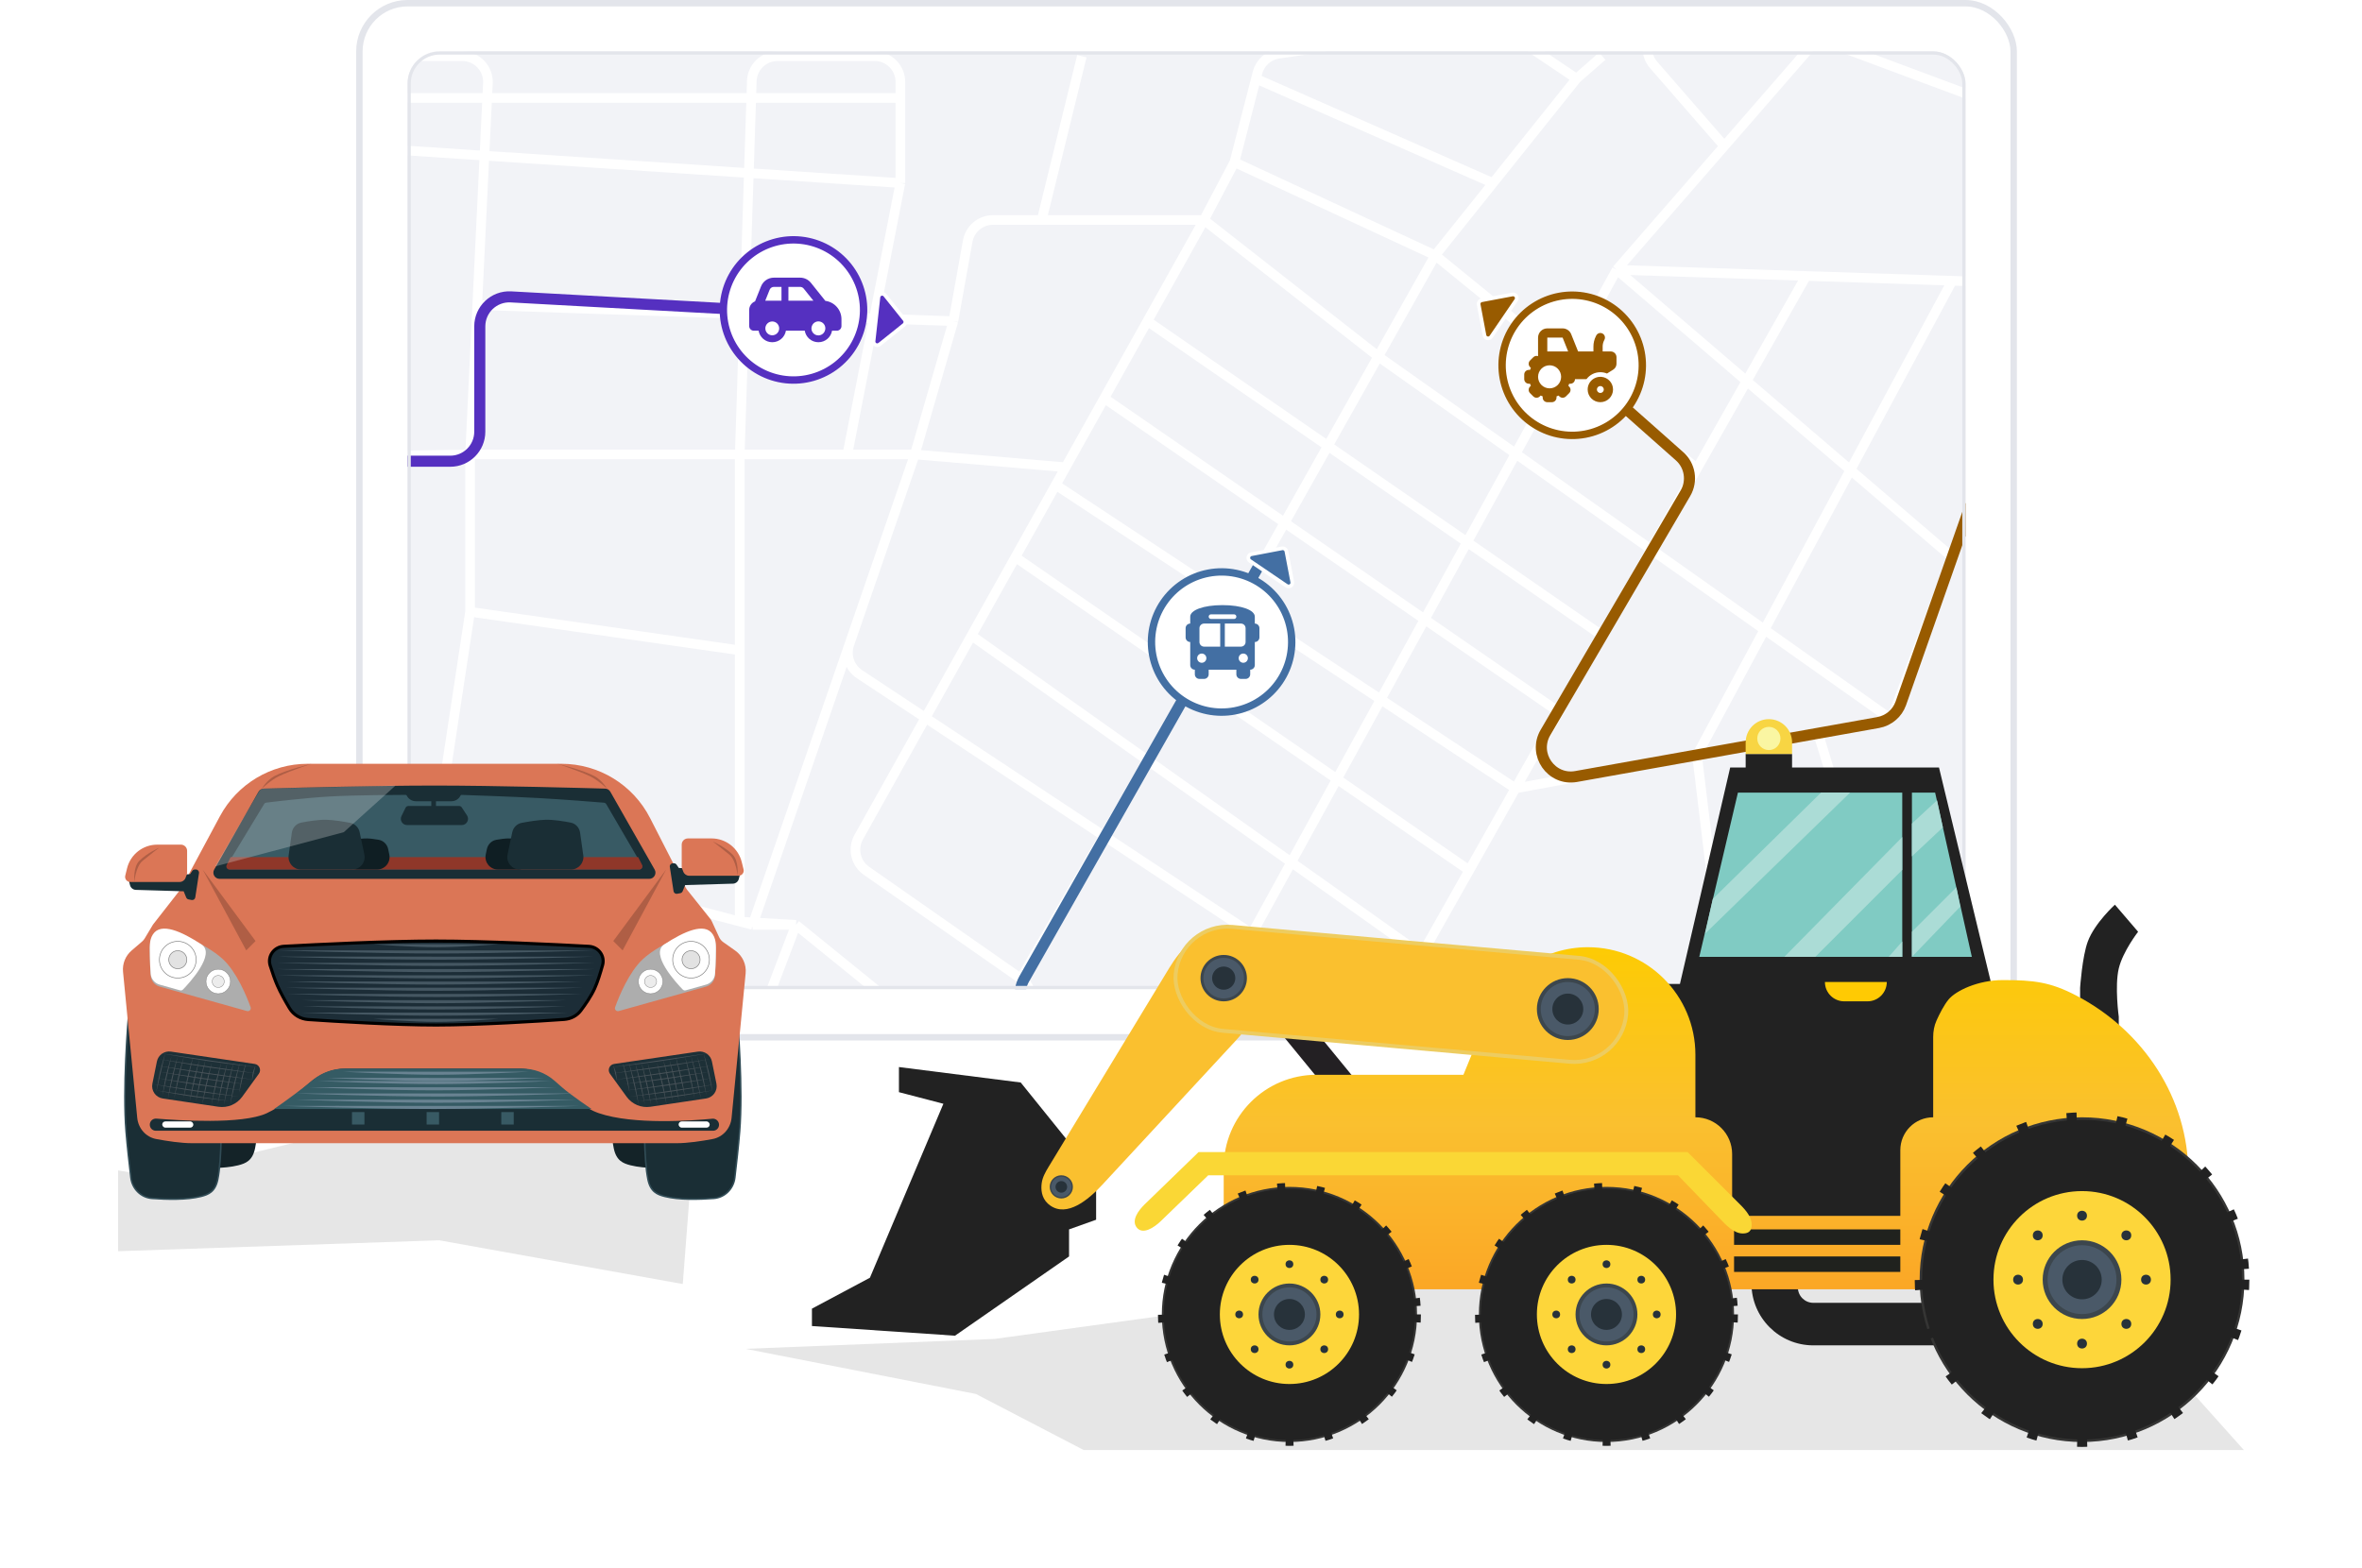 <?xml version="1.0"?>
<svg xmlns="http://www.w3.org/2000/svg" width="640" height="425" viewBox="0 0 640 425" fill="none">
<g opacity="0.1" filter="url(#filter0_f_4434_72)">
<path d="M327.961 354.825L547.149 325L608 393H293.659L264.418 377.789L202 365.561L269.479 362.877L327.961 354.825Z" fill="black"/>
</g>
<g opacity="0.1" filter="url(#filter1_f_4434_72)">
<path d="M69.983 312.061L190 283L185 348L119 336.14L32 339.105V317.211L44.92 319.353L69.983 312.061Z" fill="black"/>
</g>
<rect x="97.38" y="0.87" width="448.241" height="280.259" rx="13.056" fill="white"/>
<rect x="97.38" y="0.87" width="448.241" height="280.259" rx="13.056" stroke="#E3E5EB" stroke-width="1.741"/>
<g clip-path="url(#clip0_4434_72)">
<rect x="110.435" y="13.926" width="422.13" height="254.148" rx="8.704" fill="#F2F3F7"/>
<path d="M326.211 59.62L334.479 43.954M326.211 59.62L373.44 96.611M326.211 59.62L310.88 87.037M326.211 59.62H282.257M334.479 43.954L388.877 69.194M334.479 43.954L340.308 21.324M427.174 21.324L406.775 7.594C405.34 6.628 403.595 6.231 401.883 6.481L346.46 14.563C343.684 14.968 341.422 17 340.722 19.716L340.308 21.324M427.174 21.324L434.137 15.231M427.174 21.324L404.544 49.611M388.877 69.194L373.44 96.611M388.877 69.194L404.544 49.611M388.877 69.194L459.813 126.971M276.6 265.224L234.764 235.997C231.832 233.948 230.929 230.012 232.674 226.89L263.234 172.242M276.6 265.224V265.224C281.691 268.781 279.174 276.778 272.964 276.778H250.346C248.749 276.778 247.201 276.229 245.96 275.223L215.674 250.667M276.6 265.224L334.479 165.805L373.44 96.611M215.674 250.667H203.924M215.674 250.667L205.63 277.077C204.603 279.779 202.013 281.565 199.122 281.565H170.995C166.104 281.565 162.737 276.655 164.5 272.092L175.637 243.268M215.674 250.667L200.442 249.756M326.211 276.778L438.053 73.111M438.053 73.111L467.211 39.602M438.053 73.111L489.405 74.795M438.053 73.111L528.968 151.009M467.211 39.602L448.089 17.626C444.168 13.12 447.369 6.093 453.342 6.093H490.599C492.853 6.093 494.061 8.744 492.581 10.444V10.444M467.211 39.602L492.581 10.444M570.785 77.463L555.989 76.978M555.989 76.978L570.785 39.602M555.989 76.978L528.968 76.092M570.785 39.602L545.109 30.029M570.785 39.602L528.968 151.009M492.581 10.444L545.109 30.029M545.109 30.029L555.989 15.231M512.47 194.963L528.968 151.009M512.47 194.963L373.44 96.611M512.47 194.963L492.581 198.618M410.637 213.676L422.387 192.959M410.637 213.676L286.058 131.426M410.637 213.676L398.11 235.87M410.637 213.676L459.813 204.639M489.405 74.795L528.968 76.092M489.405 74.795L459.813 126.971M340.308 21.324L404.544 49.611M310.88 87.037L434.137 172.242M310.88 87.037L299.199 107.926M434.137 172.242L422.387 192.959M434.137 172.242L459.813 126.971M422.387 192.959L299.199 107.926M299.199 107.926L288.734 126.639M286.058 131.426L275.107 151.009M286.058 131.426L288.734 126.639M398.11 235.87L275.107 151.009M398.11 235.87L375.021 276.778M275.107 151.009L263.234 172.242M263.234 172.242L408.219 275.063C409.764 276.159 411.688 276.578 413.548 276.224L467.211 266.016M505.766 258.682L562.521 247.887C566.811 247.071 570.785 250.36 570.785 254.727V277.648C570.785 281.494 567.667 284.611 563.822 284.611H510.672C506.523 284.611 503.295 281.006 503.751 276.882L505.766 258.682ZM505.766 258.682L467.211 266.016M505.766 258.682L502.967 233.04C502.92 232.607 502.832 232.179 502.704 231.762L492.581 198.618M492.581 198.618L459.813 204.639M459.813 204.639L467.211 266.016M459.813 204.639L528.968 76.092M467.211 266.016L459.172 278.503C457.938 280.421 455.842 281.613 453.563 281.693L379.589 284.295C375.653 284.433 373.085 280.208 375.021 276.778V276.778M375.021 276.778L232.874 182.708C230.226 180.956 229.099 177.634 230.134 174.632L247.877 123.157M247.877 123.157L288.734 126.639M247.877 123.157L203.924 250.667M247.877 123.157L258.322 87.037M247.877 123.157H229.6M247.877 123.157H200.442M203.924 250.667L200.442 249.756M175.637 243.268L138.211 234.12M175.637 243.268L200.442 249.756M138.211 234.12L127.369 265.224M138.211 234.12L117.757 229.12M127.369 265.224L123.302 276.894C122.327 279.691 119.689 281.565 116.727 281.565H99.706C95.611 281.565 92.401 278.049 92.771 273.971L94.692 252.843M127.369 265.224L94.692 252.843M94.692 252.843L96.571 232.174C96.957 227.934 101.023 225.03 105.159 226.041L117.757 229.12M117.757 229.12L127.369 165.805M127.369 165.805V123.157M127.369 165.805L200.442 176.25M127.369 123.157L100.35 123.593M127.369 123.157H200.442M127.369 123.157L129.314 82.671M282.257 59.62L293.137 15.231M282.257 59.62H269.06C265.688 59.62 262.801 62.036 262.206 65.355L258.322 87.037M258.322 87.037L129.314 82.671M229.6 123.157L243.961 49.611M229.6 123.157H200.442M243.961 49.611V26.546M243.961 49.611L131.259 42.184M200.442 123.157L203.706 21.97C203.828 18.214 206.908 15.231 210.666 15.231H236.998C240.843 15.231 243.961 18.349 243.961 22.194V26.546M200.442 123.157V149.704V176.25M243.961 26.546H97.739C94.614 26.546 92.081 24.013 92.081 20.889V20.889C92.081 17.764 94.614 15.231 97.739 15.231H125.248C129.225 15.231 132.394 18.556 132.203 22.529L131.259 42.184M92.081 39.602L131.259 42.184M131.259 42.184L129.314 82.671M200.442 249.756V176.25" stroke="white" stroke-width="2.611" stroke-linejoin="round"/>
<path d="M212 84.5L138.438 80.463C133.855 80.212 130 83.861 130 88.451V117C130 121.418 126.418 125 122 125H92" stroke="#5530C0" stroke-width="3"/>
<g filter="url(#filter2_d_4434_72)">
<path d="M226.867 96.838C222.932 99.985 217.908 101.441 212.899 100.883C207.891 100.326 203.309 97.802 200.162 93.867C197.015 89.932 195.559 84.908 196.117 79.899C196.674 74.891 199.197 70.309 203.133 67.162C207.068 64.014 212.092 62.559 217.101 63.116C222.109 63.673 226.691 66.197 229.838 70.132C232.985 74.068 234.441 79.092 233.884 84.1C233.326 89.109 230.803 93.691 226.867 96.838Z" fill="white" stroke="#5530C0" stroke-width="2"/>
<path d="M244.943 86.041L244.781 86.17L244.78 86.175L238.318 91.344C238.317 91.344 238.317 91.344 238.317 91.344C237.996 91.597 237.562 91.635 237.208 91.439C236.851 91.241 236.65 90.85 236.694 90.45L238.021 78.524C238.066 78.12 238.347 77.787 238.74 77.672C239.13 77.558 239.545 77.689 239.799 78.007L245.099 84.633C245.444 85.065 245.374 85.696 244.943 86.041Z" fill="#5530C0" stroke="white"/>
<path d="M209.691 75.75H211.75V79.5H207.348L208.535 76.535C208.723 76.062 209.18 75.75 209.691 75.75ZM213.625 79.5V75.75H216.797C217.176 75.75 217.535 75.922 217.773 76.219L220.398 79.5H213.625ZM223.633 79.539L219.727 74.656C219.016 73.766 217.938 73.25 216.797 73.25H209.691C208.156 73.25 206.777 74.184 206.211 75.606L204.586 79.672C203.656 80.039 203 80.941 203 82V86.375C203 87.066 203.559 87.625 204.25 87.625H205.551C205.848 89.398 207.391 90.75 209.25 90.75C211.109 90.75 212.652 89.398 212.949 87.625H218.051C218.348 89.398 219.891 90.75 221.75 90.75C223.609 90.75 225.152 89.398 225.449 87.625H226.75C227.441 87.625 228 87.066 228 86.375V84.5C228 81.953 226.094 79.852 223.633 79.539ZM219.98 86.375C220.06 86.14 220.186 85.922 220.35 85.736C220.514 85.55 220.714 85.398 220.937 85.289C221.16 85.181 221.403 85.118 221.651 85.104C221.899 85.09 222.148 85.125 222.382 85.208C222.616 85.291 222.831 85.419 223.015 85.586C223.2 85.753 223.349 85.954 223.454 86.179C223.56 86.404 223.619 86.648 223.63 86.896C223.641 87.144 223.602 87.392 223.516 87.625C223.436 87.86 223.311 88.078 223.146 88.264C222.982 88.45 222.782 88.602 222.559 88.711C222.336 88.819 222.093 88.882 221.845 88.896C221.597 88.91 221.349 88.875 221.114 88.792C220.88 88.709 220.665 88.581 220.481 88.414C220.297 88.247 220.147 88.046 220.042 87.821C219.936 87.596 219.877 87.352 219.866 87.104C219.856 86.856 219.894 86.608 219.98 86.375ZM209.25 85.125C209.747 85.125 210.224 85.323 210.576 85.674C210.927 86.026 211.125 86.503 211.125 87C211.125 87.497 210.927 87.974 210.576 88.326C210.224 88.677 209.747 88.875 209.25 88.875C208.753 88.875 208.276 88.677 207.924 88.326C207.573 87.974 207.375 87.497 207.375 87C207.375 86.503 207.573 86.026 207.924 85.674C208.276 85.323 208.753 85.125 209.25 85.125Z" fill="#5530C0"/>
</g>
<path d="M394.5 361L279.681 275.719C276.437 273.31 275.499 268.86 277.495 265.347L343 150" stroke="#436FA3" stroke-width="3"/>
<path d="M425 97L455.082 123.644C457.94 126.176 458.611 130.375 456.683 133.671L418.751 198.536C415.305 204.428 420.346 211.651 427.064 210.45L508.908 195.821C511.746 195.314 514.091 193.319 515.048 190.6L539 122.5" stroke="#985B00" stroke-width="3"/>
<g filter="url(#filter3_d_4434_72)">
<path d="M349.663 168.436C350.608 173.386 349.548 178.508 346.717 182.676C343.885 186.845 339.514 189.718 334.564 190.663C329.614 191.608 324.492 190.548 320.324 187.717C316.155 184.885 313.282 180.514 312.337 175.564C311.392 170.614 312.452 165.492 315.283 161.324C318.115 157.155 322.486 154.283 327.436 153.337C332.386 152.392 337.508 153.452 341.676 156.283C345.845 159.115 348.717 163.486 349.663 168.436Z" fill="white" stroke="#436FA3" stroke-width="2"/>
<path d="M348.557 147.41L348.596 147.614L348.6 147.617L350.152 155.745C350.152 155.745 350.152 155.746 350.152 155.746C350.226 156.148 350.056 156.549 349.718 156.771C349.376 156.994 348.936 156.989 348.604 156.763L338.677 150.02C338.342 149.792 338.178 149.388 338.26 148.987C338.342 148.588 338.651 148.283 339.051 148.206L347.385 146.615C347.928 146.511 348.453 146.868 348.557 147.41Z" fill="#436FA3" stroke="white"/>
<path d="M331.25 162C326 162 322.5 163.375 322.5 165.125V165.75V167C321.809 167 321.25 167.559 321.25 168.25V170.75C321.25 171.441 321.809 172 322.5 172V178.25C322.5 178.941 323.059 179.5 323.75 179.5V180.75C323.75 181.441 324.309 182 325 182H326.25C326.941 182 327.5 181.441 327.5 180.75V179.5H335V180.75C335 181.441 335.559 182 336.25 182H337.5C338.191 182 338.75 181.441 338.75 180.75V179.5C339.441 179.5 340 178.941 340 178.25V172C340.691 172 341.25 171.441 341.25 170.75V168.25C341.25 167.559 340.691 167 340 167V165.75V165.125C340 163.375 336.5 162 331.25 162ZM337.5 168.25V172C337.5 172.691 336.941 173.25 336.25 173.25H331.875V167H336.25C336.941 167 337.5 167.559 337.5 168.25ZM330.625 173.25H326.25C325.559 173.25 325 172.691 325 172V168.25C325 167.559 325.559 167 326.25 167H330.625V173.25ZM336.875 177.625C336.543 177.625 336.226 177.493 335.991 177.259C335.757 177.024 335.625 176.707 335.625 176.375C335.625 176.043 335.757 175.726 335.991 175.491C336.226 175.257 336.543 175.125 336.875 175.125C337.207 175.125 337.524 175.257 337.759 175.491C337.993 175.726 338.125 176.043 338.125 176.375C338.125 176.707 337.993 177.024 337.759 177.259C337.524 177.493 337.207 177.625 336.875 177.625ZM325.625 177.625C325.293 177.625 324.976 177.493 324.741 177.259C324.507 177.024 324.375 176.707 324.375 176.375C324.375 176.043 324.507 175.726 324.741 175.491C324.976 175.257 325.293 175.125 325.625 175.125C325.957 175.125 326.274 175.257 326.509 175.491C326.743 175.726 326.875 176.043 326.875 176.375C326.875 176.707 326.743 177.024 326.509 177.259C326.274 177.493 325.957 177.625 325.625 177.625ZM327.5 165.125C327.5 164.781 327.781 164.5 328.125 164.5H334.375C334.719 164.5 335 164.781 335 165.125C335 165.469 334.719 165.75 334.375 165.75H328.125C327.781 165.75 327.5 165.469 327.5 165.125Z" fill="#436FA3"/>
</g>
<g filter="url(#filter4_d_4434_72)">
<path d="M422.483 78.328C427.435 77.396 432.555 78.468 436.716 81.311C440.877 84.153 443.739 88.531 444.672 93.484C445.604 98.436 444.532 103.555 441.689 107.716C438.847 111.877 434.469 114.739 429.516 115.672C424.564 116.604 419.445 115.532 415.284 112.69C411.122 109.847 408.261 105.469 407.328 100.517C406.395 95.565 407.468 90.445 410.31 86.284C413.153 82.123 417.531 79.261 422.483 78.328Z" fill="white" stroke="#985B00" stroke-width="2"/>
<path d="M401.455 79.381L401.659 79.343L401.661 79.339L409.794 77.807C409.794 77.807 409.795 77.807 409.795 77.807C410.196 77.734 410.598 77.905 410.818 78.243C411.041 78.586 411.035 79.026 410.808 79.358L404.04 89.267C403.811 89.602 403.406 89.765 403.005 89.682C402.607 89.599 402.302 89.289 402.227 88.889L400.656 80.55C400.554 80.007 400.912 79.483 401.455 79.381Z" fill="#985B00" stroke="white"/>
<g clip-path="url(#clip1_4434_72)">
<path d="M416.75 89.5C416.75 88.121 417.871 87 419.25 87H423.402C424.426 87 425.344 87.621 425.723 88.57L427.598 93.25H431.75V91.93C431.75 90.961 431.977 90.004 432.41 89.133L432.508 88.938C432.816 88.32 433.566 88.07 434.184 88.379C434.801 88.688 435.051 89.438 434.742 90.055L434.645 90.25C434.383 90.769 434.25 91.344 434.25 91.926V93.25H436.438C437.301 93.25 438 93.949 438 94.812V96.586C438 97.231 437.668 97.832 437.117 98.176L435.426 99.234C434.871 99.004 434.262 98.875 433.625 98.875C432.09 98.875 430.73 99.613 429.875 100.75H426.75C426.75 101.441 426.191 102 425.5 102H425.18C425.113 102.188 425.035 102.371 424.953 102.551L425.18 102.777C425.668 103.266 425.668 104.059 425.18 104.547L424.297 105.43C423.809 105.918 423.016 105.918 422.527 105.43L422.301 105.203C422.121 105.289 421.938 105.363 421.75 105.43V105.75C421.75 106.441 421.191 107 420.5 107H419.25C418.559 107 418 106.441 418 105.75V105.43C417.812 105.363 417.629 105.285 417.449 105.203L417.223 105.43C416.734 105.918 415.941 105.918 415.453 105.43L414.57 104.543C414.082 104.055 414.082 103.262 414.57 102.773L414.797 102.547C414.711 102.367 414.637 102.184 414.57 101.996H414.25C413.559 101.996 413 101.437 413 100.746V99.5C413 98.809 413.559 98.25 414.25 98.25H414.57C414.637 98.062 414.715 97.879 414.797 97.699L414.57 97.473C414.082 96.984 414.082 96.191 414.57 95.703L415.453 94.82C415.805 94.469 416.309 94.371 416.746 94.523V94.5V93.25V89.5H416.75ZM423.402 89.5H419.25V93.25H420.5H424.902L423.402 89.5ZM419.875 97C419.046 97 418.251 97.329 417.665 97.915C417.079 98.501 416.75 99.296 416.75 100.125C416.75 100.954 417.079 101.749 417.665 102.335C418.251 102.921 419.046 103.25 419.875 103.25C420.704 103.25 421.499 102.921 422.085 102.335C422.671 101.749 423 100.954 423 100.125C423 99.296 422.671 98.501 422.085 97.915C421.499 97.329 420.704 97 419.875 97ZM433.625 104.5C433.874 104.5 434.112 104.401 434.288 104.225C434.464 104.05 434.562 103.811 434.562 103.562C434.562 103.314 434.464 103.075 434.288 102.9C434.112 102.724 433.874 102.625 433.625 102.625C433.376 102.625 433.138 102.724 432.962 102.9C432.786 103.075 432.688 103.314 432.688 103.562C432.688 103.811 432.786 104.05 432.962 104.225C433.138 104.401 433.376 104.5 433.625 104.5ZM433.625 107C431.727 107 430.188 105.461 430.188 103.562C430.188 102.398 430.766 101.371 431.648 100.75C432.207 100.355 432.891 100.125 433.625 100.125C433.73 100.125 433.832 100.129 433.934 100.137C435.688 100.293 437.062 101.766 437.062 103.562C437.062 105.461 435.523 107 433.625 107Z" fill="#985B00"/>
</g>
</g>
</g>
<rect x="110.87" y="14.361" width="421.259" height="253.278" rx="8.269" stroke="#E3E5EB" stroke-width="0.87"/>
<path d="M44.279 298.232C43.343 286.544 44.696 269.411 45.204 263.71C45.295 262.688 46.275 262.006 47.27 262.252L69.112 267.651C69.112 267.651 71.303 300.544 69.112 311.218C68.423 314.57 66.589 315.309 64.532 315.827C60.718 316.786 55.266 316.647 51.302 316.352C48.285 316.128 45.946 313.755 45.587 310.752C45.15 307.104 44.594 302.159 44.279 298.232Z" fill="#142328"/>
<path d="M191.135 298.232C192.071 286.544 190.719 269.411 190.21 263.71C190.119 262.688 189.14 262.006 188.144 262.252L166.303 267.651C166.303 267.651 164.111 300.544 166.303 311.218C166.991 314.57 168.826 315.309 170.882 315.827C174.696 316.786 180.149 316.647 184.112 316.352C187.129 316.128 189.469 313.755 189.828 310.752C190.264 307.104 190.82 302.159 191.135 298.232Z" fill="#142328"/>
<path d="M34.165 306.661C33.229 294.973 34.581 277.84 35.09 272.138C35.181 271.117 36.16 270.435 37.156 270.681L58.997 276.079C58.997 276.079 61.189 308.973 58.997 319.647C58.309 322.999 56.474 323.738 54.418 324.255C50.604 325.215 45.151 325.075 41.188 324.781C38.171 324.557 35.831 322.184 35.472 319.18C35.036 315.533 34.48 310.587 34.165 306.661Z" fill="#1A2E35" stroke="#314C56" stroke-width="0.421"/>
<path d="M200.406 306.661C201.343 294.973 199.99 277.84 199.482 272.138C199.391 271.117 198.411 270.435 197.415 270.681L175.574 276.079C175.574 276.079 173.382 308.973 175.574 319.647C176.262 322.999 178.097 323.738 180.153 324.255C183.967 325.215 189.42 325.075 193.383 324.781C196.4 324.557 198.74 322.184 199.099 319.18C199.535 315.533 200.092 310.587 200.406 306.661Z" fill="#1A2E35" stroke="#314C56" stroke-width="0.421"/>
<path d="M37.184 302.946L33.339 263.382C33.126 261.196 33.992 259.044 35.658 257.614L38.5 255.174C38.775 254.938 39.01 254.659 39.196 254.348L41.45 250.586L48.877 241.08C48.995 240.929 49.1 240.768 49.191 240.599L59.591 221.218C64.289 212.463 73.421 207 83.357 207H152.119C162.245 207 171.518 212.671 176.13 221.686L185.783 240.55C185.886 240.752 186.009 240.942 186.15 241.119L192.441 248.996C192.611 249.209 192.755 249.441 192.869 249.689L194.854 253.997C195.102 254.534 195.487 254.997 195.97 255.339L199.217 257.635C201.194 259.033 202.27 261.383 202.036 263.793L198.23 302.946C197.953 305.8 195.902 308.174 193.083 308.702C190.143 309.253 186.361 309.829 183.403 309.829H52.012C49.053 309.829 45.272 309.253 42.331 308.702C39.512 308.174 37.461 305.8 37.184 302.946Z" fill="#DB7656"/>
<path d="M52.912 243.218L53.923 236.628C54.001 236.117 53.606 235.657 53.09 235.657H52.794C52.515 235.657 52.254 235.795 52.097 236.025L51.487 236.922L34.686 237.764L35.233 239.906C35.419 240.634 36.065 241.151 36.816 241.173L49.764 241.557L50.453 243.244C50.56 243.506 50.793 243.697 51.071 243.752L51.917 243.917C52.387 244.009 52.84 243.691 52.912 243.218Z" fill="#192E35"/>
<path d="M50.583 237.127L50.256 237.96C50.002 238.605 49.38 239.029 48.687 239.029H35.27C34.677 239.029 34.15 238.647 33.965 238.083C33.885 237.839 33.875 237.577 33.937 237.328L34.427 235.332C35.353 231.563 38.732 228.914 42.612 228.914H49.014C49.945 228.914 50.7 229.669 50.7 230.6V236.51C50.7 236.721 50.66 236.931 50.583 237.127Z" fill="#DB7656"/>
<path d="M37.758 233.289C35.981 235.047 36.419 239.029 36.419 239.029C36.419 239.029 36.734 234.869 38.651 233.289C41.329 231.082 43.114 229.757 43.114 229.757C43.114 229.757 39.99 231.082 37.758 233.289Z" fill="#AF5E45"/>
<path d="M182.502 241.532L181.492 234.942C181.413 234.432 181.808 233.971 182.325 233.971H182.621C182.899 233.971 183.16 234.109 183.317 234.34L183.928 235.236L200.729 236.079L200.181 238.22C199.995 238.948 199.349 239.465 198.598 239.488L185.651 239.871L184.961 241.558C184.854 241.82 184.622 242.011 184.343 242.066L183.497 242.231C183.027 242.323 182.575 242.005 182.502 241.532Z" fill="#192E35"/>
<path d="M184.831 235.441L185.158 236.274C185.412 236.919 186.034 237.343 186.727 237.343H200.144C200.738 237.343 201.264 236.961 201.449 236.397C201.529 236.153 201.539 235.891 201.478 235.642L200.987 233.646C200.061 229.878 196.682 227.229 192.802 227.229H186.4C185.469 227.229 184.714 227.983 184.714 228.914V234.825C184.714 235.036 184.754 235.245 184.831 235.441Z" fill="#DB7656"/>
<path d="M198.499 231.604C200.276 233.362 199.838 237.343 199.838 237.343C199.838 237.343 199.523 233.184 197.606 231.604C194.928 229.396 193.143 228.072 193.143 228.072C193.143 228.072 196.267 229.396 198.499 231.604Z" fill="#AF5E45"/>
<path d="M193.205 306.457H42.226C41.32 306.457 40.586 305.723 40.586 304.817C40.586 303.845 41.416 303.082 42.385 303.164C48.058 303.643 65.592 304.818 72.279 301.703C76.296 299.831 80.662 296.318 83.757 293.557C86.495 291.114 89.989 289.6 93.658 289.6H140.659C144.719 289.6 148.531 291.469 151.457 294.284C154.375 297.092 158.379 300.369 162.29 301.703C171.68 304.904 187.655 303.714 193.015 303.193C193.985 303.098 194.829 303.859 194.829 304.834C194.829 305.73 194.102 306.457 193.205 306.457Z" fill="#1A2E35"/>
<path d="M41.292 293.704L42.514 287.674C42.87 285.918 44.537 284.747 46.309 285.008L69.021 288.352C70.273 288.537 70.883 289.984 70.141 291.009L65.63 297.239C64.154 299.278 61.665 300.325 59.175 299.954L44.099 297.709C42.189 297.425 40.908 295.597 41.292 293.704Z" fill="#1D3037"/>
<path d="M194.123 293.704L192.9 287.674C192.544 285.918 190.877 284.747 189.105 285.008L166.393 288.352C165.141 288.537 164.531 289.984 165.273 291.009L169.784 297.239C171.261 299.278 173.749 300.325 176.239 299.954L191.315 297.709C193.225 297.425 194.507 295.597 194.123 293.704Z" fill="#1D3037"/>
<path d="M40.621 259.968C40.611 257.139 40.341 255.289 41.463 253.588C43.708 250.186 55.697 255.57 60.403 259.968C64.191 263.507 66.853 270.06 67.903 272.971C68.129 273.598 67.554 274.192 66.912 274.012L43.261 267.394C41.923 267.019 40.95 265.864 40.844 264.478C40.737 263.092 40.626 261.335 40.621 259.968Z" fill="#ADADAD"/>
<path d="M40.62 259.516C40.611 256.725 40.347 254.9 41.441 253.222C43.63 249.865 49.3 252.508 54.573 255.939C58.581 258.547 51.267 266.448 49.576 268.188C49.366 268.404 49.059 268.478 48.769 268.397L43.252 266.852C41.913 266.477 40.94 265.32 40.835 263.933C40.732 262.571 40.625 260.854 40.62 259.516Z" fill="white"/>
<path d="M193.95 259.968C193.96 257.139 194.23 255.289 193.108 253.588C190.864 250.186 178.875 255.57 174.168 259.968C170.381 263.507 167.719 270.06 166.669 272.971C166.442 273.598 167.017 274.192 167.66 274.012L191.31 267.394C192.648 267.019 193.621 265.864 193.728 264.478C193.834 263.092 193.945 261.335 193.95 259.968Z" fill="#ADADAD"/>
<path d="M193.951 259.516C193.961 256.725 194.224 254.9 193.13 253.222C190.942 249.865 185.271 252.508 179.998 255.939C175.99 258.547 183.305 266.448 184.996 268.188C185.206 268.404 185.512 268.478 185.802 268.397L191.319 266.852C192.659 266.477 193.632 265.32 193.737 263.933C193.84 262.571 193.946 260.854 193.951 259.516Z" fill="white"/>
<path d="M118.129 255.043C131.592 255.043 150.668 255.993 159.563 256.48C162.151 256.621 163.971 259.05 163.278 261.548C162.673 263.73 161.902 266.204 161.114 267.924C160.161 270.006 158.592 272.273 157.377 273.888C156.298 275.322 154.637 276.158 152.847 276.282C146.321 276.735 129.729 277.8 118.129 277.8C106.801 277.8 90.464 276.784 83.522 276.315C81.422 276.173 79.521 275.051 78.44 273.244C77.353 271.425 76.005 269.043 75.143 267.066C74.471 265.525 73.785 263.524 73.21 261.696C72.411 259.159 74.236 256.614 76.892 256.469C85.87 255.979 104.765 255.043 118.129 255.043Z" fill="#1C2D37" stroke="black" stroke-width="0.843"/>
<path d="M58.035 235.666L70.039 214.58C70.33 214.069 70.849 213.747 71.436 213.73C76.509 213.584 101.235 212.9 117.707 212.9C134.18 212.9 158.905 213.584 163.978 213.73C164.566 213.747 165.085 214.069 165.376 214.58L177.38 235.666C178.02 236.79 177.208 238.186 175.915 238.186H59.499C58.206 238.186 57.395 236.79 58.035 235.666Z" fill="#1A2E35"/>
<path d="M61.59 234.377L71.561 217.928C71.694 217.708 71.915 217.562 72.17 217.53C74.124 217.288 82.859 216.23 89.471 215.859C96.41 215.47 108.22 215.432 109.916 215.429C110.046 215.429 110.158 215.503 110.215 215.62C110.674 216.556 111.625 217.15 112.668 217.15H116.864V218.441H110.647C110.325 218.441 110.032 218.624 109.89 218.913L108.781 221.179C108.233 222.299 109.048 223.606 110.295 223.606H125.129C126.468 223.606 127.273 222.12 126.541 220.999L125.121 218.823C124.965 218.585 124.7 218.441 124.415 218.441H118.129V217.15H122.332C123.37 217.15 124.318 216.559 124.775 215.626C124.834 215.506 124.949 215.431 125.083 215.435C126.821 215.493 138.855 215.9 145.943 216.289C152.672 216.659 161.578 217.377 163.63 217.545C163.904 217.567 164.147 217.722 164.285 217.96L173.861 234.39C174.189 234.952 173.784 235.657 173.133 235.657H62.311C61.654 235.657 61.249 234.939 61.59 234.377Z" fill="#385A64"/>
<path d="M61.424 234.437L62.5 232.286H172.914L173.99 234.437C174.27 234.998 173.863 235.657 173.236 235.657H62.178C61.551 235.657 61.144 234.998 61.424 234.437Z" fill="#8F3729"/>
<path d="M93.374 231.823L93.59 230.26C93.778 228.905 94.765 227.79 96.112 227.554C97.16 227.371 98.407 227.209 99.454 227.231C100.377 227.25 101.586 227.422 102.615 227.601C103.916 227.827 104.914 228.85 105.183 230.144L105.486 231.6C105.921 233.693 104.323 235.657 102.185 235.657H96.713C94.668 235.657 93.093 233.85 93.374 231.823Z" fill="#0F1E23"/>
<path d="M78.212 231.816L79.075 225.682C79.266 224.325 80.257 223.218 81.601 222.95C83.482 222.575 86.221 222.129 88.414 222.175C90.34 222.214 93.028 222.657 94.883 223.007C96.181 223.253 97.183 224.268 97.455 225.561L98.728 231.59C99.17 233.686 97.571 235.657 95.429 235.657H81.55C79.502 235.657 77.926 233.845 78.212 231.816Z" fill="#1A2E35"/>
<path d="M143.726 231.823L143.51 230.26C143.322 228.905 142.335 227.79 140.988 227.554C139.94 227.371 138.693 227.209 137.647 227.231C136.723 227.25 135.514 227.422 134.485 227.601C133.184 227.827 132.186 228.85 131.917 230.144L131.614 231.6C131.18 233.693 132.778 235.657 134.915 235.657H140.387C142.433 235.657 144.007 233.85 143.726 231.823Z" fill="#0F1E23"/>
<path d="M158.045 231.816L157.182 225.682C156.992 224.325 156 223.218 154.656 222.95C152.775 222.575 150.036 222.129 147.843 222.175C145.917 222.214 143.229 222.657 141.375 223.007C140.076 223.253 139.075 224.268 138.802 225.561L137.53 231.59C137.087 233.686 138.686 235.657 140.828 235.657H154.707C156.756 235.657 158.331 233.845 158.045 231.816Z" fill="#1A2E35"/>
<path opacity="0.3" d="M58.286 234.814L70.138 214.555C70.433 214.05 70.969 213.735 71.554 213.721L107.171 212.9L93.143 225.543L58.286 234.814Z" fill="#D9D9D9"/>
<path d="M118.971 257.583C101.852 257.557 75.143 257.583 75.143 257.583C75.143 257.583 101.855 258.427 118.971 258.414C135.43 258.402 161.114 257.583 161.114 257.583C161.114 257.583 135.433 257.608 118.971 257.583Z" fill="#455762"/>
<path d="M118.971 259.269C101.852 259.243 75.143 259.269 75.143 259.269C75.143 259.269 101.855 260.113 118.971 260.1C135.43 260.087 161.114 259.269 161.114 259.269C161.114 259.269 135.433 259.294 118.971 259.269Z" fill="#455762"/>
<path d="M118.971 260.954C101.852 260.928 75.143 260.954 75.143 260.954C75.143 260.954 101.855 261.799 118.971 261.786C135.43 261.773 161.114 260.954 161.114 260.954C161.114 260.954 135.433 260.979 118.971 260.954Z" fill="#455762"/>
<path d="M118.971 264.326C101.852 264.3 75.143 264.326 75.143 264.326C75.143 264.326 101.855 265.17 118.971 265.157C135.43 265.144 161.114 264.326 161.114 264.326C161.114 264.326 135.433 264.351 118.971 264.326Z" fill="#455762"/>
<path d="M118.492 266.012C102.548 265.986 77.671 266.012 77.671 266.012C77.671 266.012 102.55 266.856 118.492 266.843C133.821 266.83 157.743 266.012 157.743 266.012C157.743 266.012 133.824 266.037 118.492 266.012Z" fill="#455762"/>
<path d="M118.492 267.697C102.548 267.671 77.671 267.697 77.671 267.697C77.671 267.697 102.55 268.541 118.492 268.528C133.821 268.516 157.743 267.697 157.743 267.697C157.743 267.697 133.824 267.722 118.492 267.697Z" fill="#455762"/>
<path d="M118.492 269.383C102.548 269.357 77.671 269.383 77.671 269.383C77.671 269.383 102.55 270.227 118.492 270.214C133.821 270.202 157.743 269.383 157.743 269.383C157.743 269.383 133.824 269.408 118.492 269.383Z" fill="#455762"/>
<path d="M118.41 271.069C104.143 271.043 81.886 271.069 81.886 271.069C81.886 271.069 104.145 271.913 118.41 271.9C132.125 271.887 153.529 271.069 153.529 271.069C153.529 271.069 132.127 271.094 118.41 271.069Z" fill="#455762"/>
<path d="M118.41 272.754C104.143 272.728 81.886 272.754 81.886 272.754C81.886 272.754 104.145 273.599 118.41 273.586C132.125 273.573 153.529 272.754 153.529 272.754C153.529 272.754 132.127 272.779 118.41 272.754Z" fill="#455762"/>
<path d="M118.41 274.44C104.143 274.414 81.886 274.44 81.886 274.44C81.886 274.44 104.145 275.284 118.41 275.271C132.125 275.259 153.529 274.44 153.529 274.44C153.529 274.44 132.127 274.465 118.41 274.44Z" fill="#455762"/>
<path d="M119.393 289.613C111.022 289.593 99.632 289.6 93.322 289.607C90.282 289.61 87.333 290.64 84.958 292.538C84.058 293.257 83.121 294.008 82.307 294.664C79.756 296.719 74.3 300.557 74.3 300.557H160.271C160.271 300.557 154.568 296.718 152.264 294.664C151.61 294.08 150.851 293.42 150.1 292.775C147.702 290.714 144.635 289.616 141.474 289.619C135.92 289.625 126.685 289.631 119.393 289.613Z" fill="#355B64"/>
<path d="M118.707 292.14C106.959 292.114 88.629 292.14 88.629 292.14C88.629 292.14 106.96 292.984 118.707 292.971C130.002 292.959 147.629 292.14 147.629 292.14C147.629 292.14 130.004 292.165 118.707 292.14Z" fill="#698392"/>
<path d="M118.327 292.983C105.739 292.957 86.1 292.983 86.1 292.983C86.1 292.983 105.741 293.827 118.327 293.814C130.429 293.802 149.314 292.983 149.314 292.983C149.314 292.983 130.431 293.008 118.327 292.983Z" fill="#698392"/>
<path d="M117.947 294.669C104.52 294.643 83.571 294.669 83.571 294.669C83.571 294.669 104.522 295.513 117.947 295.5C130.855 295.487 151 294.669 151 294.669C151 294.669 130.857 294.694 117.947 294.669Z" fill="#698392"/>
<path d="M118.872 296.354C103.767 296.328 80.2 296.354 80.2 296.354C80.2 296.354 103.769 297.198 118.872 297.185C133.395 297.173 156.057 296.354 156.057 296.354C156.057 296.354 133.397 296.379 118.872 296.354Z" fill="#698392"/>
<path d="M118.872 298.04C103.767 298.014 80.2 298.04 80.2 298.04C80.2 298.04 103.769 298.884 118.872 298.871C133.395 298.859 156.057 298.04 156.057 298.04C156.057 298.04 133.397 298.065 118.872 298.04Z" fill="#698392"/>
<path d="M117.649 299.726C101.705 299.7 76.829 299.726 76.829 299.726C76.829 299.726 101.707 300.57 117.649 300.557C132.978 300.545 156.9 299.726 156.9 299.726C156.9 299.726 132.981 299.751 117.649 299.726Z" fill="#698392"/>
<path d="M118.459 276.126C111.746 276.1 101.271 276.126 101.271 276.126C101.271 276.126 111.747 276.97 118.459 276.957C124.913 276.944 134.986 276.126 134.986 276.126C134.986 276.126 124.914 276.151 118.459 276.126Z" fill="#455762"/>
<path d="M118.624 290.454C108.554 290.428 92.843 290.454 92.843 290.454C92.843 290.454 108.556 291.299 118.624 291.286C128.306 291.273 143.414 290.454 143.414 290.454C143.414 290.454 128.307 290.479 118.624 290.454Z" fill="#698392"/>
<path d="M118.459 255.897C111.746 255.871 101.271 255.897 101.271 255.897C101.271 255.897 111.747 256.741 118.459 256.728C124.913 256.716 134.986 255.897 134.986 255.897C134.986 255.897 124.914 255.922 118.459 255.897Z" fill="#455762"/>
<path d="M118.971 262.64C101.852 262.614 75.143 262.64 75.143 262.64C75.143 262.64 101.855 263.484 118.971 263.471C135.43 263.459 161.114 262.64 161.114 262.64C161.114 262.64 135.433 262.665 118.971 262.64Z" fill="#455762"/>
<path d="M69.243 255.043L66.714 257.572L54.914 235.657L69.243 255.043Z" fill="black" fill-opacity="0.2"/>
<path d="M166.171 255.043L168.7 257.572L180.5 235.657L166.171 255.043Z" fill="black" fill-opacity="0.2"/>
<circle cx="48.172" cy="260.1" r="4.973" fill="white" stroke="#7E7E7E" stroke-width="0.169"/>
<circle cx="48.172" cy="260.1" r="2.444" fill="#E2E2E2" stroke="#7E7E7E" stroke-width="0.169"/>
<circle cx="59.129" cy="266" r="3.315" fill="white" stroke="#7E7E7E" stroke-width="0.112"/>
<circle cx="59.129" cy="266" r="1.63" fill="#ECECEC" stroke="#7E7E7E" stroke-width="0.112"/>
<circle cx="176.286" cy="266" r="3.315" fill="white" stroke="#7E7E7E" stroke-width="0.112"/>
<circle cx="176.286" cy="266" r="1.63" fill="#ECECEC" stroke="#7E7E7E" stroke-width="0.112"/>
<circle cx="187.243" cy="260.1" r="4.973" stroke="#7E7E7E" stroke-width="0.169"/>
<circle cx="187.243" cy="260.1" r="2.444" fill="#E2E2E2" stroke="#7E7E7E" stroke-width="0.169"/>
<path d="M74.3 210.371C72.218 211.51 70.929 213.743 70.929 213.743C70.929 213.743 73.437 211.385 75.564 210.371C78.887 208.789 84.414 207 84.414 207C84.414 207 77.545 208.597 74.3 210.371Z" fill="#AF5E45"/>
<path d="M56.721 287.369C51.408 286.584 43.114 285.392 43.114 285.392C43.114 285.392 51.398 286.868 56.713 287.633C61.824 288.37 69.805 289.271 69.805 289.271C69.805 289.271 61.829 288.124 56.721 287.369Z" fill="#485258"/>
<path d="M56.721 289.055C51.408 288.269 43.114 287.077 43.114 287.077C43.114 287.077 51.398 288.553 56.713 289.319C61.824 290.056 69.805 290.957 69.805 290.957C69.805 290.957 61.829 289.81 56.721 289.055Z" fill="#485258"/>
<path d="M55.878 290.741C50.565 289.955 42.271 288.763 42.271 288.763C42.271 288.763 50.555 290.239 55.87 291.005C60.981 291.741 68.962 292.642 68.962 292.642C68.962 292.642 60.986 291.496 55.878 290.741Z" fill="#485258"/>
<path d="M55.02 292.179C50.371 291.49 43.114 290.449 43.114 290.449C43.114 290.449 50.358 291.774 55.008 292.443C59.48 293.086 66.468 293.843 66.468 293.843C66.468 293.843 59.49 292.842 55.02 292.179Z" fill="#485258"/>
<path d="M54.177 293.865C49.528 293.176 42.271 292.134 42.271 292.134C42.271 292.134 49.515 293.459 54.166 294.129C58.638 294.772 65.625 295.529 65.625 295.529C65.625 295.529 58.647 294.527 54.177 293.865Z" fill="#485258"/>
<path d="M53.334 295.55C48.685 294.862 41.428 293.82 41.428 293.82C41.428 293.82 48.672 295.145 53.323 295.814C57.795 296.458 64.782 297.214 64.782 297.214C64.782 297.214 57.804 296.213 53.334 295.55Z" fill="#485258"/>
<path d="M52.476 296.989C48.492 296.397 42.271 295.506 42.271 295.506C42.271 295.506 48.474 296.679 52.461 297.252C56.294 297.803 62.289 298.415 62.289 298.415C62.289 298.415 56.307 297.559 52.476 296.989Z" fill="#485258"/>
<path d="M43.536 290.827C44.04 288.704 44.794 285.384 44.794 285.384C44.794 285.384 43.762 288.653 43.277 290.78C42.811 292.825 42.326 296.06 42.326 296.06C42.326 296.06 43.051 292.868 43.536 290.827Z" fill="#485258"/>
<path d="M45.222 291.67C45.726 289.547 46.48 286.227 46.48 286.227C46.48 286.227 45.448 289.496 44.963 291.623C44.497 293.668 44.012 296.903 44.012 296.903C44.012 296.903 44.737 293.711 45.222 291.67Z" fill="#485258"/>
<path d="M46.811 292.088C47.353 289.802 48.166 286.227 48.166 286.227C48.166 286.227 47.075 289.752 46.552 292.042C46.049 294.244 45.508 297.724 45.508 297.724C45.508 297.724 46.289 294.287 46.811 292.088Z" fill="#485258"/>
<path d="M48.496 292.088C49.038 289.802 49.852 286.227 49.852 286.227C49.852 286.227 48.76 289.752 48.237 292.042C47.735 294.244 47.193 297.724 47.193 297.724C47.193 297.724 47.975 294.287 48.496 292.088Z" fill="#485258"/>
<path d="M51.025 292.088C51.567 289.802 52.38 286.227 52.38 286.227C52.38 286.227 51.289 289.752 50.766 292.042C50.263 294.244 49.722 297.724 49.722 297.724C49.722 297.724 50.504 294.287 51.025 292.088Z" fill="#485258"/>
<path d="M52.711 292.931C53.253 290.645 54.066 287.07 54.066 287.07C54.066 287.07 52.974 290.595 52.452 292.885C51.949 295.088 51.407 298.567 51.407 298.567C51.407 298.567 52.189 295.13 52.711 292.931Z" fill="#485258"/>
<path d="M54.396 292.931C54.938 290.645 55.751 287.07 55.751 287.07C55.751 287.07 54.66 290.595 54.137 292.885C53.635 295.088 53.093 298.567 53.093 298.567C53.093 298.567 53.875 295.13 54.396 292.931Z" fill="#485258"/>
<path d="M56.082 293.774C56.624 291.488 57.437 287.913 57.437 287.913C57.437 287.913 56.346 291.437 55.823 293.728C55.32 295.93 54.779 299.41 54.779 299.41C54.779 299.41 55.561 295.972 56.082 293.774Z" fill="#485258"/>
<path d="M58.611 293.774C59.153 291.488 59.966 287.913 59.966 287.913C59.966 287.913 58.874 291.437 58.352 293.728C57.849 295.93 57.307 299.41 57.307 299.41C57.307 299.41 58.089 295.972 58.611 293.774Z" fill="#485258"/>
<path d="M60.296 293.774C60.838 291.488 61.651 287.913 61.651 287.913C61.651 287.913 60.56 291.437 60.037 293.728C59.535 295.93 58.993 299.41 58.993 299.41C58.993 299.41 59.775 295.972 60.296 293.774Z" fill="#485258"/>
<path d="M61.982 293.774C62.524 291.488 63.337 287.913 63.337 287.913C63.337 287.913 62.246 291.437 61.723 293.728C61.22 295.93 60.679 299.41 60.679 299.41C60.679 299.41 61.461 295.972 61.982 293.774Z" fill="#485258"/>
<path d="M63.668 293.774C64.21 291.488 65.023 287.913 65.023 287.913C65.023 287.913 63.932 291.437 63.409 293.728C62.906 295.93 62.365 299.41 62.365 299.41C62.365 299.41 63.146 295.972 63.668 293.774Z" fill="#485258"/>
<path d="M65.741 292.099C66.132 290.467 66.709 287.913 66.709 287.913C66.709 287.913 65.854 290.413 65.483 292.05C65.125 293.623 64.81 296.125 64.81 296.125C64.81 296.125 65.365 293.669 65.741 292.099Z" fill="#485258"/>
<path d="M68.753 290.849C68.955 290.034 69.237 288.756 69.237 288.756C69.237 288.756 68.679 289.976 68.496 290.794C68.321 291.582 68.288 292.862 68.288 292.862C68.288 292.862 68.559 291.632 68.753 290.849Z" fill="#485258"/>
<path d="M178.694 287.369C184.007 286.584 192.301 285.392 192.301 285.392C192.301 285.392 184.016 286.868 178.701 287.633C173.591 288.37 165.61 289.271 165.61 289.271C165.61 289.271 173.585 288.124 178.694 287.369Z" fill="#485258"/>
<path d="M178.694 289.055C184.007 288.269 192.301 287.077 192.301 287.077C192.301 287.077 184.016 288.553 178.701 289.319C173.591 290.056 165.61 290.957 165.61 290.957C165.61 290.957 173.585 289.81 178.694 289.055Z" fill="#485258"/>
<path d="M179.536 290.741C184.85 289.955 193.144 288.763 193.144 288.763C193.144 288.763 184.859 290.239 179.544 291.005C174.433 291.741 166.453 292.642 166.453 292.642C166.453 292.642 174.428 291.496 179.536 290.741Z" fill="#485258"/>
<path d="M180.395 292.179C185.043 291.49 192.301 290.449 192.301 290.449C192.301 290.449 185.057 291.774 180.406 292.443C175.934 293.086 168.946 293.843 168.946 293.843C168.946 293.843 175.925 292.842 180.395 292.179Z" fill="#485258"/>
<path d="M181.237 293.865C185.886 293.176 193.144 292.134 193.144 292.134C193.144 292.134 185.9 293.459 181.249 294.129C176.777 294.772 169.789 295.529 169.789 295.529C169.789 295.529 176.767 294.527 181.237 293.865Z" fill="#485258"/>
<path d="M182.08 295.55C186.729 294.862 193.987 293.82 193.987 293.82C193.987 293.82 186.742 295.145 182.092 295.814C177.62 296.458 170.632 297.214 170.632 297.214C170.632 297.214 177.61 296.213 182.08 295.55Z" fill="#485258"/>
<path d="M182.938 296.989C186.923 296.397 193.144 295.506 193.144 295.506C193.144 295.506 186.94 296.679 182.953 297.252C179.12 297.803 173.125 298.415 173.125 298.415C173.125 298.415 179.107 297.559 182.938 296.989Z" fill="#485258"/>
<path d="M191.878 290.827C191.374 288.704 190.62 285.384 190.62 285.384C190.62 285.384 191.652 288.653 192.137 290.78C192.603 292.825 193.088 296.06 193.088 296.06C193.088 296.06 192.363 292.868 191.878 290.827Z" fill="#485258"/>
<path d="M190.193 291.67C189.688 289.547 188.934 286.227 188.934 286.227C188.934 286.227 189.966 289.496 190.451 291.623C190.918 293.668 191.403 296.903 191.403 296.903C191.403 296.903 190.678 293.711 190.193 291.67Z" fill="#485258"/>
<path d="M188.604 292.088C188.062 289.802 187.249 286.227 187.249 286.227C187.249 286.227 188.34 289.752 188.863 292.042C189.365 294.244 189.907 297.724 189.907 297.724C189.907 297.724 189.125 294.287 188.604 292.088Z" fill="#485258"/>
<path d="M186.918 292.088C186.376 289.802 185.563 286.227 185.563 286.227C185.563 286.227 186.654 289.752 187.177 292.042C187.68 294.244 188.221 297.724 188.221 297.724C188.221 297.724 187.439 294.287 186.918 292.088Z" fill="#485258"/>
<path d="M184.389 292.088C183.847 289.802 183.034 286.227 183.034 286.227C183.034 286.227 184.125 289.752 184.648 292.042C185.151 294.244 185.693 297.724 185.693 297.724C185.693 297.724 184.911 294.287 184.389 292.088Z" fill="#485258"/>
<path d="M182.704 292.931C182.162 290.645 181.349 287.07 181.349 287.07C181.349 287.07 182.44 290.595 182.963 292.885C183.465 295.088 184.007 298.567 184.007 298.567C184.007 298.567 183.225 295.13 182.704 292.931Z" fill="#485258"/>
<path d="M181.018 292.931C180.476 290.645 179.663 287.07 179.663 287.07C179.663 287.07 180.754 290.595 181.277 292.885C181.78 295.088 182.321 298.567 182.321 298.567C182.321 298.567 181.539 295.13 181.018 292.931Z" fill="#485258"/>
<path d="M179.332 293.774C178.79 291.488 177.977 287.913 177.977 287.913C177.977 287.913 179.068 291.437 179.591 293.728C180.094 295.93 180.635 299.41 180.635 299.41C180.635 299.41 179.854 295.972 179.332 293.774Z" fill="#485258"/>
<path d="M176.804 293.774C176.262 291.488 175.449 287.913 175.449 287.913C175.449 287.913 176.54 291.437 177.063 293.728C177.565 295.93 178.107 299.41 178.107 299.41C178.107 299.41 177.325 295.972 176.804 293.774Z" fill="#485258"/>
<path d="M175.118 293.774C174.576 291.488 173.763 287.913 173.763 287.913C173.763 287.913 174.854 291.437 175.377 293.728C175.88 295.93 176.421 299.41 176.421 299.41C176.421 299.41 175.639 295.972 175.118 293.774Z" fill="#485258"/>
<path d="M173.432 293.774C172.89 291.488 172.077 287.913 172.077 287.913C172.077 287.913 173.168 291.437 173.691 293.728C174.194 295.93 174.735 299.41 174.735 299.41C174.735 299.41 173.954 295.972 173.432 293.774Z" fill="#485258"/>
<path d="M171.747 293.774C171.204 291.488 170.391 287.913 170.391 287.913C170.391 287.913 171.483 291.437 172.005 293.728C172.508 295.93 173.05 299.41 173.05 299.41C173.05 299.41 172.268 295.972 171.747 293.774Z" fill="#485258"/>
<path d="M169.674 292.099C169.283 290.467 168.706 287.913 168.706 287.913C168.706 287.913 169.56 290.413 169.932 292.05C170.289 293.623 170.604 296.125 170.604 296.125C170.604 296.125 170.05 293.669 169.674 292.099Z" fill="#485258"/>
<path d="M166.661 290.849C166.459 290.034 166.177 288.756 166.177 288.756C166.177 288.756 166.735 289.976 166.918 290.794C167.094 291.582 167.126 292.862 167.126 292.862C167.126 292.862 166.855 291.632 166.661 290.849Z" fill="#485258"/>
<path d="M161.114 210.371C163.197 211.51 164.486 213.743 164.486 213.743C164.486 213.743 161.977 211.385 159.85 210.371C156.528 208.789 151 207 151 207C151 207 157.87 208.597 161.114 210.371Z" fill="#AF5E45"/>
<path d="M95.371 304.771V301.4H98.743V304.771H95.371Z" fill="#385A64"/>
<path d="M115.6 304.771V301.4H118.971V304.771H115.6Z" fill="#385A64"/>
<path d="M135.829 304.771V301.4H139.2V304.771H135.829Z" fill="#385A64"/>
<rect x="183.871" y="303.928" width="8.429" height="1.686" rx="0.843" fill="white"/>
<rect x="43.957" y="303.928" width="8.429" height="1.686" rx="0.843" fill="white"/>
<g filter="url(#filter5_d_4434_72)">
<path d="M474.572 349.952V341.571H487.143V351C487.143 353.314 489.019 355.19 491.334 355.19H563.619V269.809C563.619 269.809 564.18 261.333 565.715 257.238C567.586 252.243 573.048 247.286 573.048 247.286L579.334 254.619C579.334 254.619 575.201 259.93 574.095 264.571C572.954 269.364 574.095 277.667 574.095 277.667V366.714H491.334C482.076 366.714 474.572 359.21 474.572 349.952Z" fill="#222222"/>
<rect x="343.095" y="277.274" width="7.647" height="33.524" transform="rotate(-39.32 343.095 277.274)" fill="#232023"/>
<path d="M455.191 268.762H435.286V335.81H555.762L525.381 210.095H485.572V206.429H473V210.095H468.81L455.191 268.762Z" fill="#222222"/>
<path d="M592.953 351.524H331.572V318.524C331.572 304.638 342.828 293.381 356.715 293.381H396.524L403.258 276.92C407.739 265.966 418.399 258.809 430.235 258.809C446.332 258.809 459.381 271.859 459.381 287.956V304.905C464.878 304.905 469.334 309.36 469.334 314.857V331.619H514.905V313.809C514.905 308.891 518.892 304.905 523.81 304.905V283.147C523.81 281.602 524.085 280.067 524.721 278.659C525.514 276.904 526.733 274.474 528 272.952C529.963 270.594 535.966 267.714 542.667 267.714C551.048 267.714 555.529 268.23 562.572 271.905C580.795 281.412 592.953 299.755 592.953 320.31V351.524Z" fill="url(#paint0_linear_4434_72)"/>
<path d="M243.572 298.095V291.286L276.572 295.476L289.667 311.714H297V332.667L289.667 335.286V342.619L258.762 364.095L220 361.476V356.762L235.714 348.381L255.619 301.238L243.572 298.095Z" fill="#222222"/>
<path d="M284.496 328.765C284.292 328.618 284.095 328.457 283.905 328.279C282.157 326.641 282.029 324.395 282.26 322.724C282.477 321.151 283.271 319.74 284.094 318.383L316.811 264.444C319.957 259.257 324.4 254.5 330.417 253.722C333.362 253.341 336.503 253.601 338.905 255.469C339.732 256.113 340.462 257.068 341.104 258.207C345.9 266.711 341.376 277.073 334.742 284.237L298.673 323.192C294.827 327.346 289.089 332.073 284.496 328.765Z" fill="#FAC02F"/>
<rect x="319.8" y="252.044" width="122.571" height="28.286" rx="14.143" transform="rotate(5.097 319.8 252.044)" fill="#FAC02F" stroke="#EDCC60" stroke-width="1.048"/>
<rect x="469.857" y="335.286" width="45.048" height="4.19" fill="#20221E"/>
<rect x="469.857" y="342.619" width="45.048" height="4.19" fill="#20221E"/>
<circle cx="349.381" cy="358.333" r="34.571" fill="#353534"/>
<circle cx="349.381" cy="358.333" r="34.048" fill="#222222" stroke="#222222" stroke-width="3.143" stroke-dasharray="2.1 8.38"/>
<circle cx="349.381" cy="358.333" r="18.857" fill="#FDD63A"/>
<circle cx="349.381" cy="358.333" r="8.381" fill="#3C464D"/>
<circle cx="349.381" cy="358.333" r="7.333" fill="#4A5968"/>
<circle cx="349.381" cy="358.333" r="4.19" fill="#27323A"/>
<circle cx="349.381" cy="344.714" r="1.048" fill="#27323A"/>
<circle cx="349.381" cy="371.952" r="1.048" fill="#27323A"/>
<circle cx="363" cy="358.333" r="1.048" fill="#27323A"/>
<circle cx="335.762" cy="358.333" r="1.048" fill="#27323A"/>
<circle cx="339.953" cy="348.905" r="1.048" fill="#27323A"/>
<circle cx="358.81" cy="348.905" r="1.048" fill="#27323A"/>
<circle cx="358.81" cy="367.762" r="1.048" fill="#27323A"/>
<circle cx="339.953" cy="367.762" r="1.048" fill="#27323A"/>
<circle cx="424.81" cy="275.571" r="8.381" fill="#3C464D"/>
<circle cx="331.572" cy="267.19" r="6.286" fill="#3C464D"/>
<circle cx="287.572" cy="323.762" r="3.143" fill="#3C464D"/>
<circle cx="424.81" cy="275.571" r="7.333" fill="#4A5968"/>
<circle cx="331.572" cy="267.19" r="5.5" fill="#4A5968"/>
<circle cx="287.572" cy="323.762" r="2.75" fill="#4A5968"/>
<circle cx="424.81" cy="275.571" r="4.19" fill="#27323A"/>
<circle cx="331.572" cy="267.19" r="3.143" fill="#27323A"/>
<circle cx="287.572" cy="323.762" r="1.571" fill="#27323A"/>
<circle cx="435.286" cy="358.333" r="34.571" fill="#353534"/>
<circle cx="435.286" cy="358.333" r="34.048" fill="#222222" stroke="#222222" stroke-width="3.143" stroke-dasharray="2.1 8.38"/>
<circle cx="435.286" cy="358.333" r="18.857" fill="#FDD63A"/>
<circle cx="435.286" cy="358.333" r="8.381" fill="#3C464D"/>
<circle cx="435.286" cy="358.333" r="7.333" fill="#4A5968"/>
<circle cx="435.286" cy="358.333" r="4.19" fill="#27323A"/>
<circle cx="435.286" cy="344.714" r="1.048" fill="#27323A"/>
<circle cx="435.286" cy="371.952" r="1.048" fill="#27323A"/>
<circle cx="448.905" cy="358.333" r="1.048" fill="#27323A"/>
<circle cx="421.667" cy="358.333" r="1.048" fill="#27323A"/>
<circle cx="425.857" cy="348.905" r="1.048" fill="#27323A"/>
<circle cx="444.714" cy="348.905" r="1.048" fill="#27323A"/>
<circle cx="444.714" cy="367.762" r="1.048" fill="#27323A"/>
<circle cx="425.857" cy="367.762" r="1.048" fill="#27323A"/>
<circle cx="564.143" cy="348.905" r="44" fill="#353534"/>
<circle cx="564.143" cy="348.905" r="43.333" fill="#222222" stroke="#222222" stroke-width="4" stroke-dasharray="2.67 10.67"/>
<circle cx="564.143" cy="348.905" r="24" fill="#FDD63A"/>
<circle cx="564.143" cy="348.905" r="10.667" fill="#3C464D"/>
<circle cx="564.143" cy="348.905" r="9.333" fill="#4A5968"/>
<circle cx="564.143" cy="348.905" r="5.333" fill="#27323A"/>
<circle cx="564.143" cy="331.571" r="1.333" fill="#27323A"/>
<circle cx="564.143" cy="366.238" r="1.333" fill="#27323A"/>
<circle cx="581.476" cy="348.905" r="1.333" fill="#27323A"/>
<circle cx="546.81" cy="348.905" r="1.333" fill="#27323A"/>
<circle cx="552.143" cy="336.905" r="1.333" fill="#27323A"/>
<circle cx="576.143" cy="336.905" r="1.333" fill="#27323A"/>
<circle cx="576.143" cy="360.905" r="1.333" fill="#27323A"/>
<circle cx="552.143" cy="360.905" r="1.333" fill="#27323A"/>
<path d="M515.429 216.905H470.905L460.429 261.429H515.429V216.905Z" fill="#80CBC3"/>
<path d="M524.333 216.905H518.048V261.429H534.286L524.333 216.905Z" fill="#80CBC3"/>
<path d="M493.429 216.905L464.095 245.714L462 255.143L501.286 216.905H493.429Z" fill="#ABDCD6"/>
<path d="M491.857 261.429H483.476L515.429 228.952V237.857L491.857 261.429Z" fill="#ABDCD6"/>
<path d="M515.429 261.429H511.762L515.429 257.238V261.429Z" fill="#ABDCD6"/>
<path d="M531.143 247.81L518.048 261.429V254.619L530.095 242.571L531.143 247.81Z" fill="#ABDCD6"/>
<path d="M526.429 226.333L518.048 234.191V225.286L524.857 219L526.429 226.333Z" fill="#ABDCD6"/>
<path d="M485.572 206.429H473V203.286C473 199.814 475.814 197 479.286 197C482.757 197 485.572 199.814 485.572 203.286V206.429Z" fill="#F8D543"/>
<g filter="url(#filter6_f_4434_72)">
<circle cx="479.286" cy="202.238" r="3.143" fill="#FAF6A2"/>
</g>
<path d="M327.381 320.619L314.546 333.027C312.664 334.845 309.607 336.827 308 334.762C306.496 332.827 308.432 330.169 310.191 328.463L324.762 314.333H457.286L471.516 328.563C473.185 330.232 474.925 332.268 474.586 334.604C474.518 335.075 474.356 335.501 474.048 335.809C473.773 336.084 473.405 336.243 472.995 336.322C470.58 336.791 468.448 334.892 466.739 333.122L454.667 320.619H327.381Z" fill="#FAD735"/>
<path d="M511.238 268.238H494.476C494.476 271.131 496.821 273.476 499.714 273.476H506C508.893 273.476 511.238 271.131 511.238 268.238Z" fill="#FFCA03"/>
</g>
<defs>
<filter id="filter0_f_4434_72" x="170" y="293" width="470" height="132" filterUnits="userSpaceOnUse" color-interpolation-filters="sRGB">
<feFlood flood-opacity="0" result="BackgroundImageFix"/>
<feBlend mode="normal" in="SourceGraphic" in2="BackgroundImageFix" result="shape"/>
<feGaussianBlur stdDeviation="16" result="effect1_foregroundBlur_4434_72"/>
</filter>
<filter id="filter1_f_4434_72" x="0" y="251" width="222" height="129" filterUnits="userSpaceOnUse" color-interpolation-filters="sRGB">
<feFlood flood-opacity="0" result="BackgroundImageFix"/>
<feBlend mode="normal" in="SourceGraphic" in2="BackgroundImageFix" result="shape"/>
<feGaussianBlur stdDeviation="16" result="effect1_foregroundBlur_4434_72"/>
</filter>
<filter id="filter2_d_4434_72" x="184.911" y="53.911" width="69.783" height="60.177" filterUnits="userSpaceOnUse" color-interpolation-filters="sRGB">
<feFlood flood-opacity="0" result="BackgroundImageFix"/>
<feColorMatrix in="SourceAlpha" type="matrix" values="0 0 0 0 0 0 0 0 0 0 0 0 0 0 0 0 0 0 127 0" result="hardAlpha"/>
<feOffset dy="2"/>
<feGaussianBlur stdDeviation="4"/>
<feComposite in2="hardAlpha" operator="out"/>
<feColorMatrix type="matrix" values="0 0 0 0 0 0 0 0 0 0 0 0 0 0 0 0 0 0 0.15 0"/>
<feBlend mode="normal" in2="BackgroundImageFix" result="effect1_dropShadow_4434_72"/>
<feBlend mode="normal" in="SourceGraphic" in2="effect1_dropShadow_4434_72" result="shape"/>
</filter>
<filter id="filter3_d_4434_72" x="295" y="135" width="72" height="75" filterUnits="userSpaceOnUse" color-interpolation-filters="sRGB">
<feFlood flood-opacity="0" result="BackgroundImageFix"/>
<feColorMatrix in="SourceAlpha" type="matrix" values="0 0 0 0 0 0 0 0 0 0 0 0 0 0 0 0 0 0 127 0" result="hardAlpha"/>
<feOffset dy="2"/>
<feGaussianBlur stdDeviation="4"/>
<feComposite in2="hardAlpha" operator="out"/>
<feColorMatrix type="matrix" values="0 0 0 0 0 0 0 0 0 0 0 0 0 0 0 0 0 0 0.15 0"/>
<feBlend mode="normal" in2="BackgroundImageFix" result="effect1_dropShadow_4434_72"/>
<feBlend mode="normal" in="SourceGraphic" in2="effect1_dropShadow_4434_72" result="shape"/>
</filter>
<filter id="filter4_d_4434_72" x="387" y="63" width="75" height="72" filterUnits="userSpaceOnUse" color-interpolation-filters="sRGB">
<feFlood flood-opacity="0" result="BackgroundImageFix"/>
<feColorMatrix in="SourceAlpha" type="matrix" values="0 0 0 0 0 0 0 0 0 0 0 0 0 0 0 0 0 0 127 0" result="hardAlpha"/>
<feOffset dy="2"/>
<feGaussianBlur stdDeviation="4"/>
<feComposite in2="hardAlpha" operator="out"/>
<feColorMatrix type="matrix" values="0 0 0 0 0 0 0 0 0 0 0 0 0 0 0 0 0 0 0.15 0"/>
<feBlend mode="normal" in2="BackgroundImageFix" result="effect1_dropShadow_4434_72"/>
<feBlend mode="normal" in="SourceGraphic" in2="effect1_dropShadow_4434_72" result="shape"/>
</filter>
<filter id="filter5_d_4434_72" x="215.81" y="190.714" width="398.095" height="206.381" filterUnits="userSpaceOnUse" color-interpolation-filters="sRGB">
<feFlood flood-opacity="0" result="BackgroundImageFix"/>
<feColorMatrix in="SourceAlpha" type="matrix" values="0 0 0 0 0 0 0 0 0 0 0 0 0 0 0 0 0 0 127 0" result="hardAlpha"/>
<feOffset dy="-2.095"/>
<feGaussianBlur stdDeviation="2.095"/>
<feComposite in2="hardAlpha" operator="out"/>
<feColorMatrix type="matrix" values="0 0 0 0 1 0 0 0 0 1 0 0 0 0 1 0 0 0 0.25 0"/>
<feBlend mode="normal" in2="BackgroundImageFix" result="effect1_dropShadow_4434_72"/>
<feBlend mode="normal" in="SourceGraphic" in2="effect1_dropShadow_4434_72" result="shape"/>
</filter>
<filter id="filter6_f_4434_72" x="475.095" y="198.047" width="8.381" height="8.381" filterUnits="userSpaceOnUse" color-interpolation-filters="sRGB">
<feFlood flood-opacity="0" result="BackgroundImageFix"/>
<feBlend mode="normal" in="SourceGraphic" in2="BackgroundImageFix" result="shape"/>
<feGaussianBlur stdDeviation="0.524" result="effect1_foregroundBlur_4434_72"/>
</filter>
<linearGradient id="paint0_linear_4434_72" x1="462.262" y1="258.809" x2="462.262" y2="351.524" gradientUnits="userSpaceOnUse">
<stop stop-color="#FDCB04"/>
<stop offset="0.515" stop-color="#FAC02F"/>
<stop offset="1" stop-color="#FBA726"/>
</linearGradient>
<clipPath id="clip0_4434_72">
<rect x="110.435" y="13.926" width="422.13" height="254.148" rx="8.704" fill="white"/>
</clipPath>
<clipPath id="clip1_4434_72">
<rect width="25" height="20" fill="white" transform="translate(413 87)"/>
</clipPath>
</defs>
</svg>
